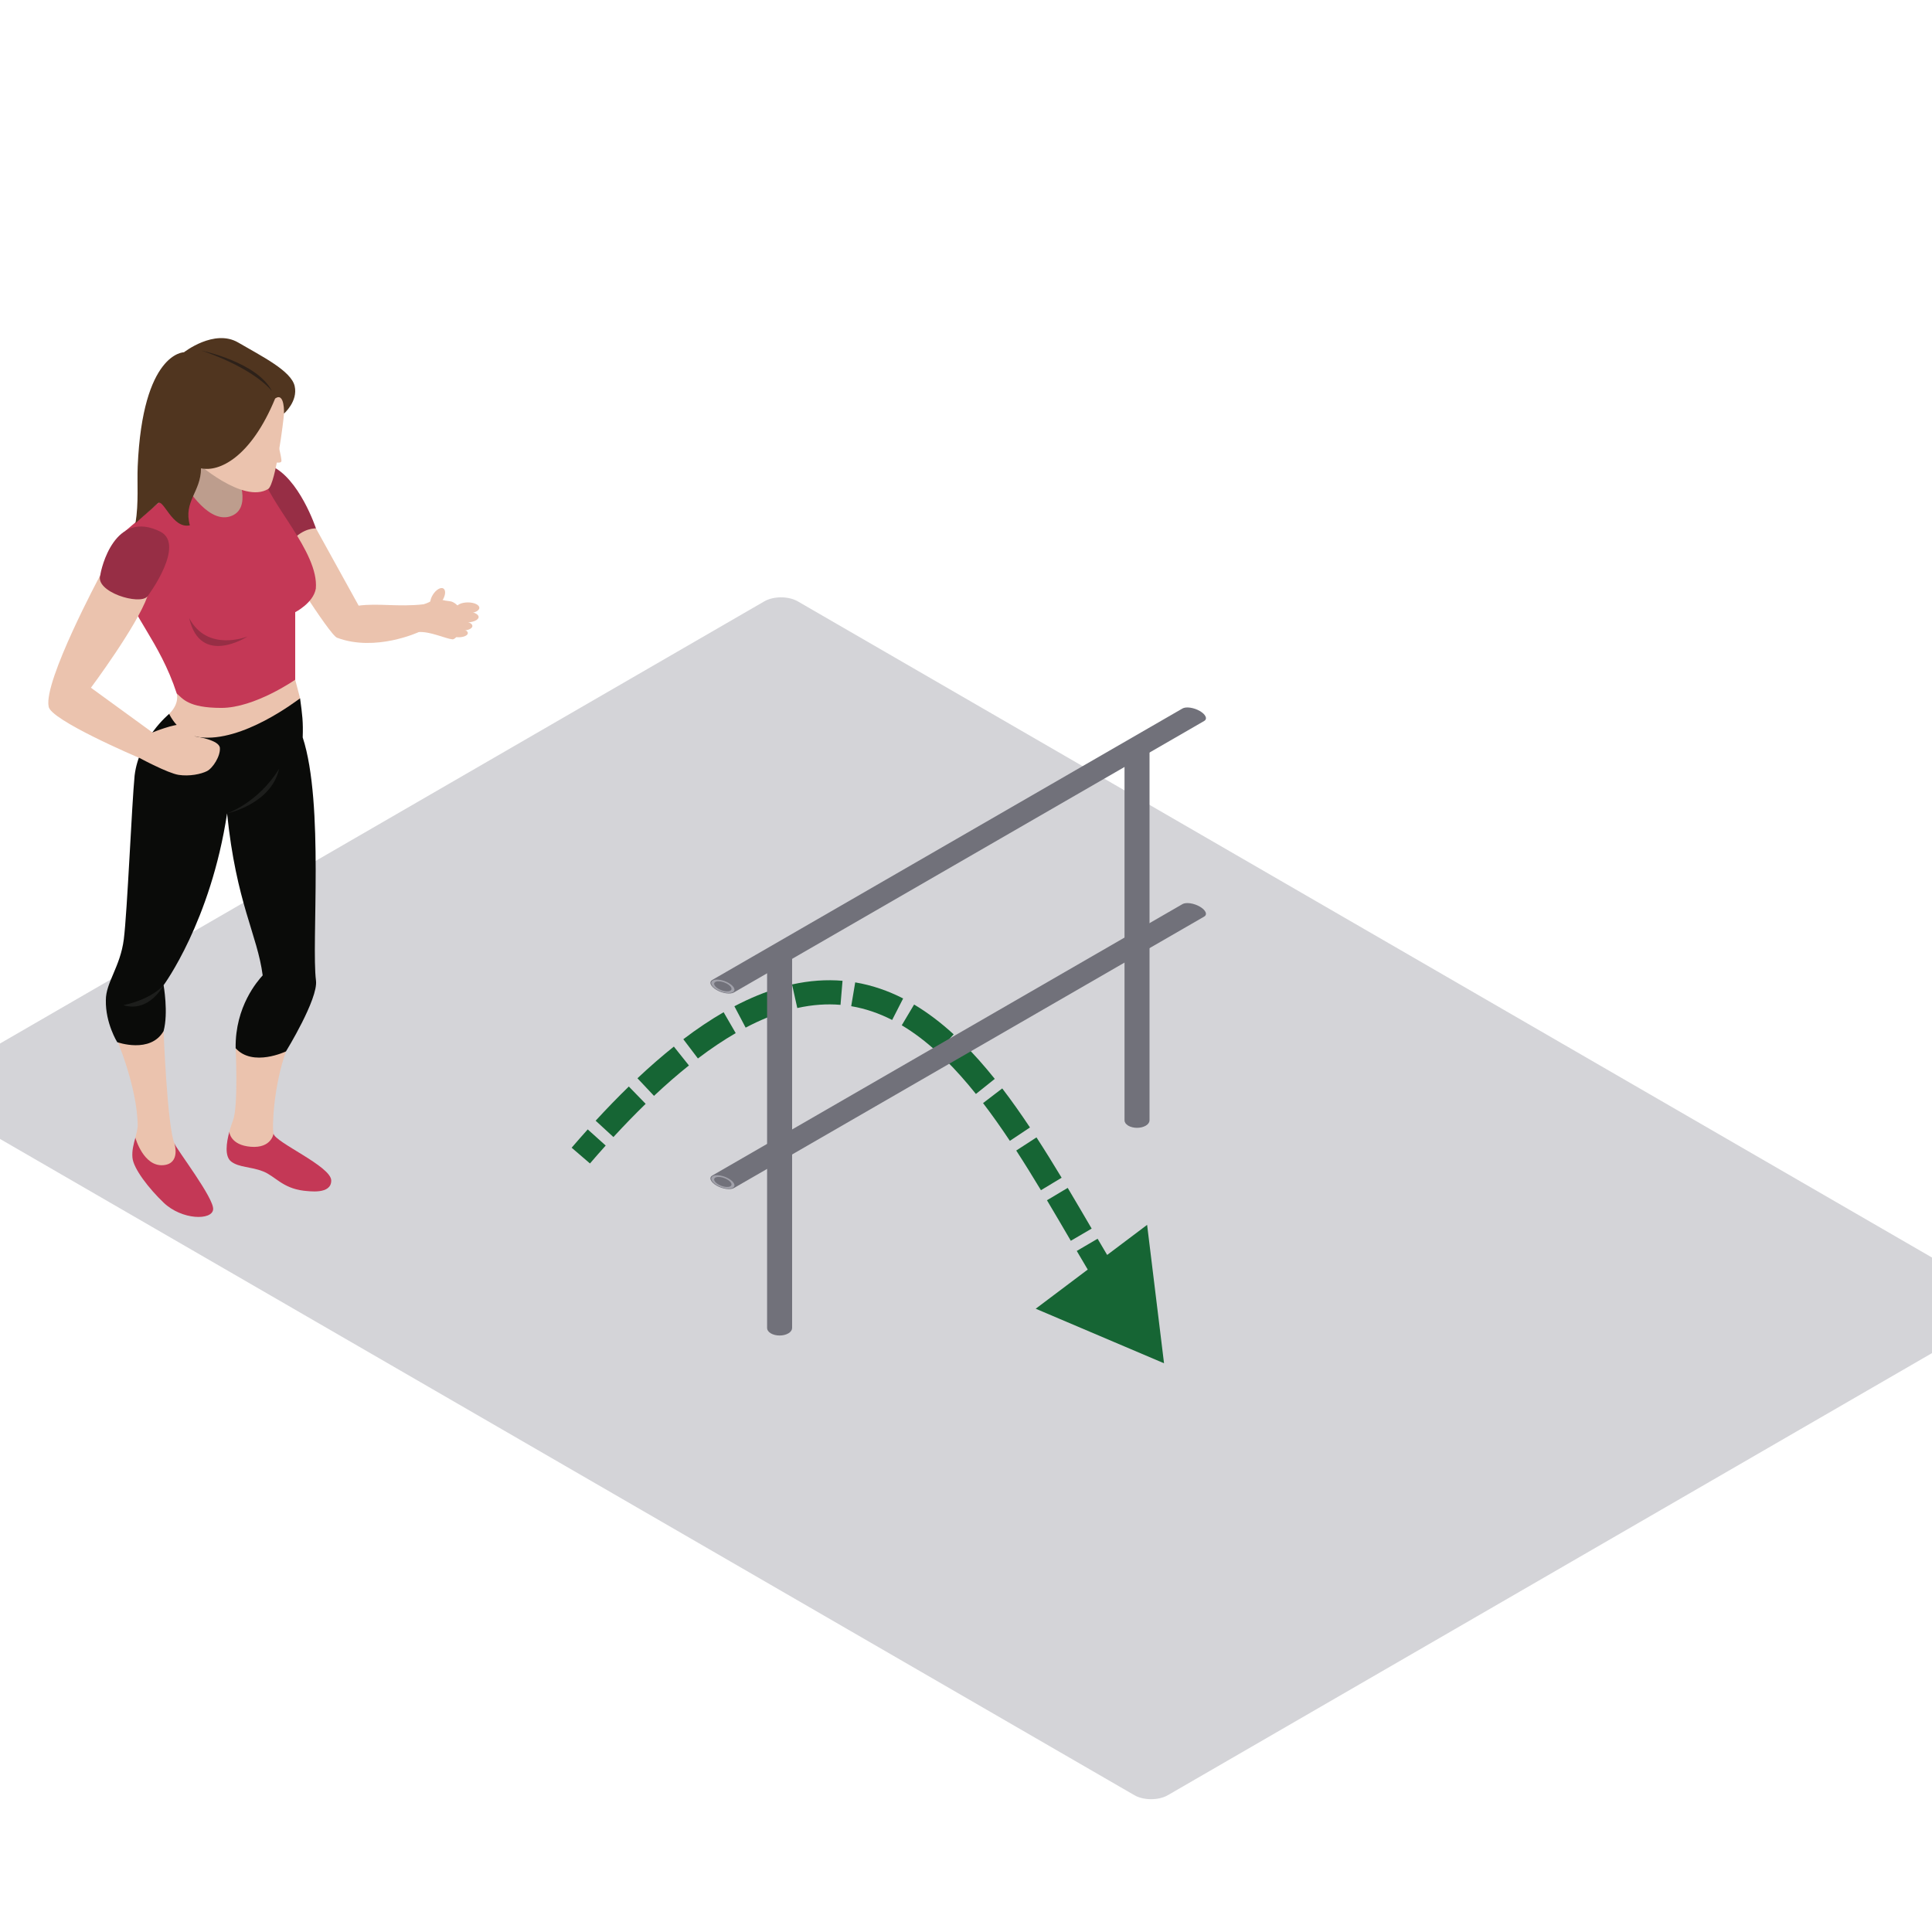 <svg width="800" height="800" viewBox="0 0 800 800" fill="none" xmlns="http://www.w3.org/2000/svg">
<g clip-path="url(#clip0_7721_38914)">
<rect width="589.83" height="412.881" rx="8" transform="matrix(0.866 0.501 -0.866 0.501 323.412 245)" fill="#D4D4D8"/>
<path fill-rule="evenodd" clip-rule="evenodd" d="M122.24 281.452C123.067 284.634 124.255 289.158 124.255 289.158L114.232 303.579L92.47 310.632L79.834 309.688L69.239 299.367C69.239 299.367 68.155 300.592 70.053 295.604C74.538 291.223 73.182 287.158 73.182 287.158L101.158 279.62C101.158 279.62 121.724 279.46 122.24 281.452Z" fill="#EBC3AE"/>
<path fill-rule="evenodd" clip-rule="evenodd" d="M94.953 468.684C93.753 473.134 92.903 478.879 95.781 481.018C99.039 483.451 103.854 483.057 108.893 485.027C113.924 486.997 116.923 491.954 125.685 493.041C127.943 493.236 137.16 494.738 137.16 488.841C137.16 482.932 113.937 473.091 113.257 469.424L94.953 468.684Z" fill="#C43856"/>
<path fill-rule="evenodd" clip-rule="evenodd" d="M113.257 469.425C112.572 466.442 113.391 449.479 118.418 435.361C115.424 429.118 107.55 429.525 107.55 429.525L97.575 434.049C97.575 434.049 98.719 457.757 96.547 463.727C96.188 464.71 95.529 466.55 94.953 468.684C94.953 468.684 95.321 474.178 103.88 474.858C112.438 475.534 113.257 469.425 113.257 469.425Z" fill="#EBC3AE"/>
<path fill-rule="evenodd" clip-rule="evenodd" d="M72.229 473.506C73.342 476.242 88.669 496.166 88.258 500.777C87.85 505.396 75.353 505.262 67.739 497.98C61.707 492.204 55.246 483.953 54.843 479.337C54.579 476.38 55.333 473.774 56.048 471.09L72.229 473.506Z" fill="#C43856"/>
<path fill-rule="evenodd" clip-rule="evenodd" d="M56.048 471.088C56.443 469.59 56.828 468.07 57.019 466.443C56.984 450.095 47.997 429.521 47.997 429.521L67.74 426.945C67.74 426.945 69.239 466.17 72.229 473.504C72.229 473.504 74.885 481.764 67.74 482.461C59.389 483.271 56.048 471.088 56.048 471.088Z" fill="#EBC3AE"/>
<path fill-rule="evenodd" clip-rule="evenodd" d="M124.255 289.156C122.812 290.152 100.396 307.5 82.664 305.262C73.733 304.127 70.054 295.603 70.054 295.603C70.054 295.603 57.591 305.811 55.745 321.086C54.566 333.065 52.712 377.546 51.264 388.945C49.817 400.344 43.781 406.86 43.833 414.185C43.638 423.693 48.539 431.542 48.539 431.542C48.539 431.542 62.245 436.447 67.74 426.944C69.785 419.346 67.74 407.947 67.74 407.947C67.74 407.947 87.235 381.606 94.03 336.814C97.835 374.004 106.588 387.049 108.772 403.877C106.792 406.085 97.306 416.675 97.575 434.049C104.699 441.946 118.418 435.36 118.418 435.36C118.418 435.36 131.799 413.627 130.842 406.046C128.874 390.573 134.308 332.758 125.343 305.34C125.568 298.807 125.174 295.979 124.255 289.156Z" fill="#0A0B09"/>
<path fill-rule="evenodd" clip-rule="evenodd" d="M67.739 407.949C67.739 407.949 62.986 413.712 51.034 416.223C61.902 419.483 67.739 407.949 67.739 407.949Z" fill="#1D1E1C"/>
<path fill-rule="evenodd" clip-rule="evenodd" d="M173.434 261.712C178.131 261.431 184.566 264.461 187.283 264.73C190 264.998 193.12 254.828 193.12 254.828C193.12 254.828 189.125 249.267 186.5 248.998C183.874 248.73 180.085 247.754 180.085 247.754C180.085 247.754 178.46 249.351 175.336 250.239C172.207 251.118 171.462 254.828 171.462 254.828C171.462 254.828 172.593 261.526 173.434 261.712Z" fill="#EBC3AE"/>
<path fill-rule="evenodd" clip-rule="evenodd" d="M130.841 218.818C130.841 218.818 143.009 240.811 148.508 250.782C156.659 249.695 164.598 251.392 175.336 250.241C175.033 252.042 173.434 261.714 173.434 261.714C173.434 261.714 155.498 270.052 139.608 264.082C136.583 263.281 114.232 227.165 114.232 227.165L119.895 216.844L130.841 218.818Z" fill="#EBC3AE"/>
<path fill-rule="evenodd" clip-rule="evenodd" d="M111.931 192.764C123.848 197.647 130.842 218.818 130.842 218.818C130.842 218.818 125.685 218.346 120.593 224.182C115.493 230.014 102.861 201.509 102.861 201.509C102.861 201.509 109.535 192.499 111.931 192.764Z" fill="#972E45"/>
<path fill-rule="evenodd" clip-rule="evenodd" d="M100.062 190.251L106.263 214.673L96.548 224.18L76.714 219.297L71.549 207.213L75.899 186.008L100.062 190.251Z" fill="#BD9D8D"/>
<path fill-rule="evenodd" clip-rule="evenodd" d="M51.992 242.633C53.617 253.769 66.115 265.436 73.182 287.157C75.613 289.196 77.802 293.127 91.655 293.127C105.509 293.127 122.24 281.451 122.24 281.451V253.491C122.24 253.491 129.758 249.695 130.777 243.72C132.142 228.524 110.674 207.621 108.503 195.949C106.597 195.949 98.043 195.949 98.043 195.949C98.043 195.949 104.963 210.877 95.187 213.864C85.406 216.847 75.899 199.478 75.899 199.478L51.992 219.787C51.992 219.787 50.358 231.507 51.992 242.633Z" fill="#C43856"/>
<path fill-rule="evenodd" clip-rule="evenodd" d="M117.599 171.25C117.491 173.704 114.206 200.157 111.082 202.46C100.621 208.842 80.835 191.026 80.835 191.026L95.187 159.984H119.228C119.228 159.984 119.774 166.227 117.599 171.25Z" fill="#EBC3AE"/>
<path fill-rule="evenodd" clip-rule="evenodd" d="M113.937 165.008C103.983 189.2 90.84 195.612 83.231 193.911C83.201 203.756 75.864 207.522 78.612 217.528C71.28 219.13 67.67 206.198 65.373 208.423C63.068 210.644 57.968 214.848 56.1 216.679C57.491 208.029 56.72 200.046 57.019 193.101C59.051 145.833 76.172 145.867 76.172 145.867C76.172 145.867 88.713 136.048 98.601 141.815C108.486 147.582 120.593 153.569 122.019 159.886C123.444 166.194 117.599 171.251 117.599 171.251C117.599 171.251 117.971 162.189 113.937 165.008Z" fill="#50351F"/>
<path fill-rule="evenodd" clip-rule="evenodd" d="M83.504 145.191C83.504 145.191 106.462 149.936 112.576 161.881C103.611 151.564 83.504 145.191 83.504 145.191Z" fill="#2D2119"/>
<path fill-rule="evenodd" clip-rule="evenodd" d="M114.232 180.441C114.232 180.441 116.823 189.806 116.511 191.027C116.208 192.256 111.931 191.027 111.931 191.027L114.232 180.441Z" fill="#EBC3AE"/>
<path fill-rule="evenodd" clip-rule="evenodd" d="M80.783 304.933C80.783 304.933 79.158 300.591 75.756 300.05C72.363 299.504 63.129 303.301 63.129 303.301C61.101 301.829 37.653 284.775 37.653 284.775C37.653 284.775 56.559 259.444 61.049 246.958L41.532 238.156C41.532 238.156 18.027 281.996 20.134 292.516C20.61 298.01 56.468 313.345 57.829 313.891C57.829 313.891 69.512 320.186 73.997 320.865C78.478 321.541 83.231 320.545 85.68 319.315C88.124 318.099 91.326 313.077 91.049 309.687C90.78 306.293 80.783 304.933 80.783 304.933Z" fill="#EBC3AE"/>
<path fill-rule="evenodd" clip-rule="evenodd" d="M61.049 246.96C61.864 245.943 76.58 225.742 66.591 220.248C47.438 210.472 41.8 235.717 41.532 238.158C39.218 245.085 57.829 250.783 61.049 246.96Z" fill="#972E45"/>
<path fill-rule="evenodd" clip-rule="evenodd" d="M78.343 255.941C82.958 276.294 102.523 263.54 102.523 263.54C102.523 263.54 85.948 270.328 78.343 255.941Z" fill="#972E45"/>
<path fill-rule="evenodd" clip-rule="evenodd" d="M94.03 336.816C94.03 336.816 106.848 332.495 115.566 318.355C112.303 333.028 94.03 336.816 94.03 336.816Z" fill="#1D1E1C"/>
<path fill-rule="evenodd" clip-rule="evenodd" d="M183.166 248.67C181.849 250.73 179.912 251.843 178.842 251.159C177.763 250.471 177.971 248.241 179.292 246.184C180.605 244.128 182.551 243.011 183.617 243.699C184.696 244.388 184.492 246.609 183.166 248.67Z" fill="#EBC3AE"/>
<path fill-rule="evenodd" clip-rule="evenodd" d="M198.489 251.684C198.489 252.926 196.357 253.935 193.731 253.935C191.092 253.935 188.965 252.926 188.965 251.684C188.965 250.45 191.092 249.445 193.731 249.445C196.357 249.445 198.489 250.45 198.489 251.684Z" fill="#EBC3AE"/>
<path fill-rule="evenodd" clip-rule="evenodd" d="M198.181 255.482C198.181 256.746 195.811 257.772 192.895 257.772C189.974 257.772 187.604 256.746 187.604 255.482C187.604 254.214 189.974 253.188 192.895 253.188C195.811 253.188 198.181 254.214 198.181 255.482Z" fill="#EBC3AE"/>
<path fill-rule="evenodd" clip-rule="evenodd" d="M195.612 259.203C195.612 260.259 193.766 261.108 191.474 261.108C189.19 261.108 187.335 260.259 187.335 259.203C187.335 258.146 189.19 257.289 191.474 257.289C193.766 257.289 195.612 258.146 195.612 259.203Z" fill="#EBC3AE"/>
<path fill-rule="evenodd" clip-rule="evenodd" d="M193.731 262.135C193.731 263.097 192.037 263.88 189.948 263.88C187.864 263.88 186.174 263.097 186.174 262.135C186.174 261.174 187.864 260.391 189.948 260.391C192.037 260.391 193.731 261.174 193.731 262.135Z" fill="#EBC3AE"/>
<path d="M482 564.499L474.996 507.191L428.867 541.911L482 564.499ZM244.292 481.762C246.489 479.205 248.66 476.735 250.805 474.347L243.367 467.663C241.17 470.107 238.951 472.634 236.708 475.244L244.292 481.762ZM254.004 470.828C258.57 465.866 263.018 461.288 267.353 457.075L260.383 449.904C255.904 454.257 251.327 458.969 246.645 464.058L254.004 470.828ZM270.807 453.772C275.781 449.094 280.599 444.908 285.269 441.182L279.032 433.366C274.131 437.276 269.108 441.642 263.956 446.487L270.807 453.772ZM288.99 438.286C294.416 434.171 299.629 430.692 304.641 427.794L299.636 419.137C294.224 422.266 288.666 425.981 282.947 430.319L288.99 438.286ZM308.755 425.522C314.735 422.374 320.411 420.073 325.807 418.512L323.028 408.906C316.91 410.676 310.606 413.246 304.097 416.673L308.755 425.522ZM330.14 417.402C336.455 415.997 342.402 415.614 348.037 416.087L348.874 406.123C342.185 405.561 335.223 406.027 327.967 407.641L330.14 417.402ZM352.469 416.644C358.36 417.632 363.993 419.575 369.423 422.348L373.971 413.442C367.721 410.25 361.117 407.954 354.122 406.782L352.469 416.644ZM373.399 424.547C378.472 427.566 383.375 431.311 388.144 435.672L394.893 428.293C389.715 423.558 384.27 419.38 378.514 415.954L373.399 424.547ZM391.516 438.879C395.831 443.139 400.019 447.876 404.11 452.989L411.919 446.743C407.634 441.387 403.186 436.349 398.542 431.763L391.516 438.879ZM407.063 456.767C410.846 461.714 414.538 466.955 418.164 472.402L426.488 466.86C422.769 461.274 418.95 455.85 415.007 450.693L407.063 456.767ZM420.801 476.414C424.266 481.754 427.668 487.255 431.034 492.837L439.598 487.674C436.195 482.03 432.732 476.431 429.189 470.971L420.801 476.414ZM433.528 496.999C436.849 502.57 440.129 508.185 443.403 513.783L452.035 508.734C448.767 503.147 445.464 497.493 442.118 491.879L433.528 496.999ZM445.866 517.989C449.2 523.678 452.533 529.324 455.879 534.822L464.421 529.624C461.119 524.198 457.82 518.609 454.493 512.932L445.866 517.989ZM458.462 539.032C462.013 544.766 465.597 550.327 469.239 555.598L477.467 549.914C473.947 544.819 470.456 539.406 466.964 533.767L458.462 539.032Z" fill="#166534"/>
<path fill-rule="evenodd" clip-rule="evenodd" d="M317.638 549.899C317.638 550.694 318.143 551.49 319.155 552.096C321.177 553.31 324.456 553.31 326.479 552.096C327.49 551.49 327.995 550.694 327.995 549.899V395.041C327.995 394.246 327.49 393.45 326.479 392.844C324.456 391.63 321.177 391.63 319.155 392.844C318.143 393.45 317.638 394.246 317.638 395.041V549.899Z" fill="#71717A"/>
<circle r="3.436" transform="matrix(0.866 -0.5 0.866 0.5 322.816 394.934)" stroke="#A1A1AA"/>
<path fill-rule="evenodd" clip-rule="evenodd" d="M465.638 463.899C465.638 464.694 466.143 465.49 467.155 466.096C469.177 467.31 472.456 467.31 474.479 466.096C475.49 465.49 475.995 464.694 475.995 463.899V309.041C475.995 308.246 475.49 307.45 474.479 306.844C472.456 305.63 469.177 305.63 467.155 306.844C466.143 307.45 465.638 308.246 465.638 309.041V463.899Z" fill="#71717A"/>
<circle r="3.436" transform="matrix(0.866 -0.5 0.866 0.5 470.816 308.934)" stroke="#A1A1AA"/>
<path fill-rule="evenodd" clip-rule="evenodd" d="M498.609 298.552C499.297 298.155 499.548 297.505 499.198 296.696C498.497 295.078 495.658 293.439 492.856 293.034C491.455 292.832 490.328 292.976 489.64 293.374L294.918 405.78C294.229 406.178 293.979 406.828 294.329 407.637C295.029 409.255 297.869 410.894 300.671 411.298C302.072 411.501 303.198 411.356 303.887 410.958L498.609 298.552Z" fill="#71717A"/>
<circle r="3.436" transform="matrix(-1.183 -0.183 -0.317 -0.683 299.312 408.42)" stroke="#A1A1AA"/>
<path fill-rule="evenodd" clip-rule="evenodd" d="M498.609 379.552C499.297 379.155 499.548 378.505 499.198 377.696C498.497 376.078 495.658 374.439 492.856 374.034C491.455 373.832 490.328 373.976 489.64 374.374L294.918 486.78C294.229 487.178 293.979 487.828 294.329 488.637C295.029 490.255 297.869 491.894 300.671 492.298C302.072 492.501 303.198 492.356 303.887 491.958L498.609 379.552Z" fill="#71717A"/>
<circle r="3.436" transform="matrix(-1.183 -0.183 -0.317 -0.683 299.312 489.42)" stroke="#A1A1AA"/>
</g>
<defs>
<clipPath id="clip0_7721_38914">
<rect width="800" height="800" fill="white"/>
</clipPath>
</defs>
</svg>
